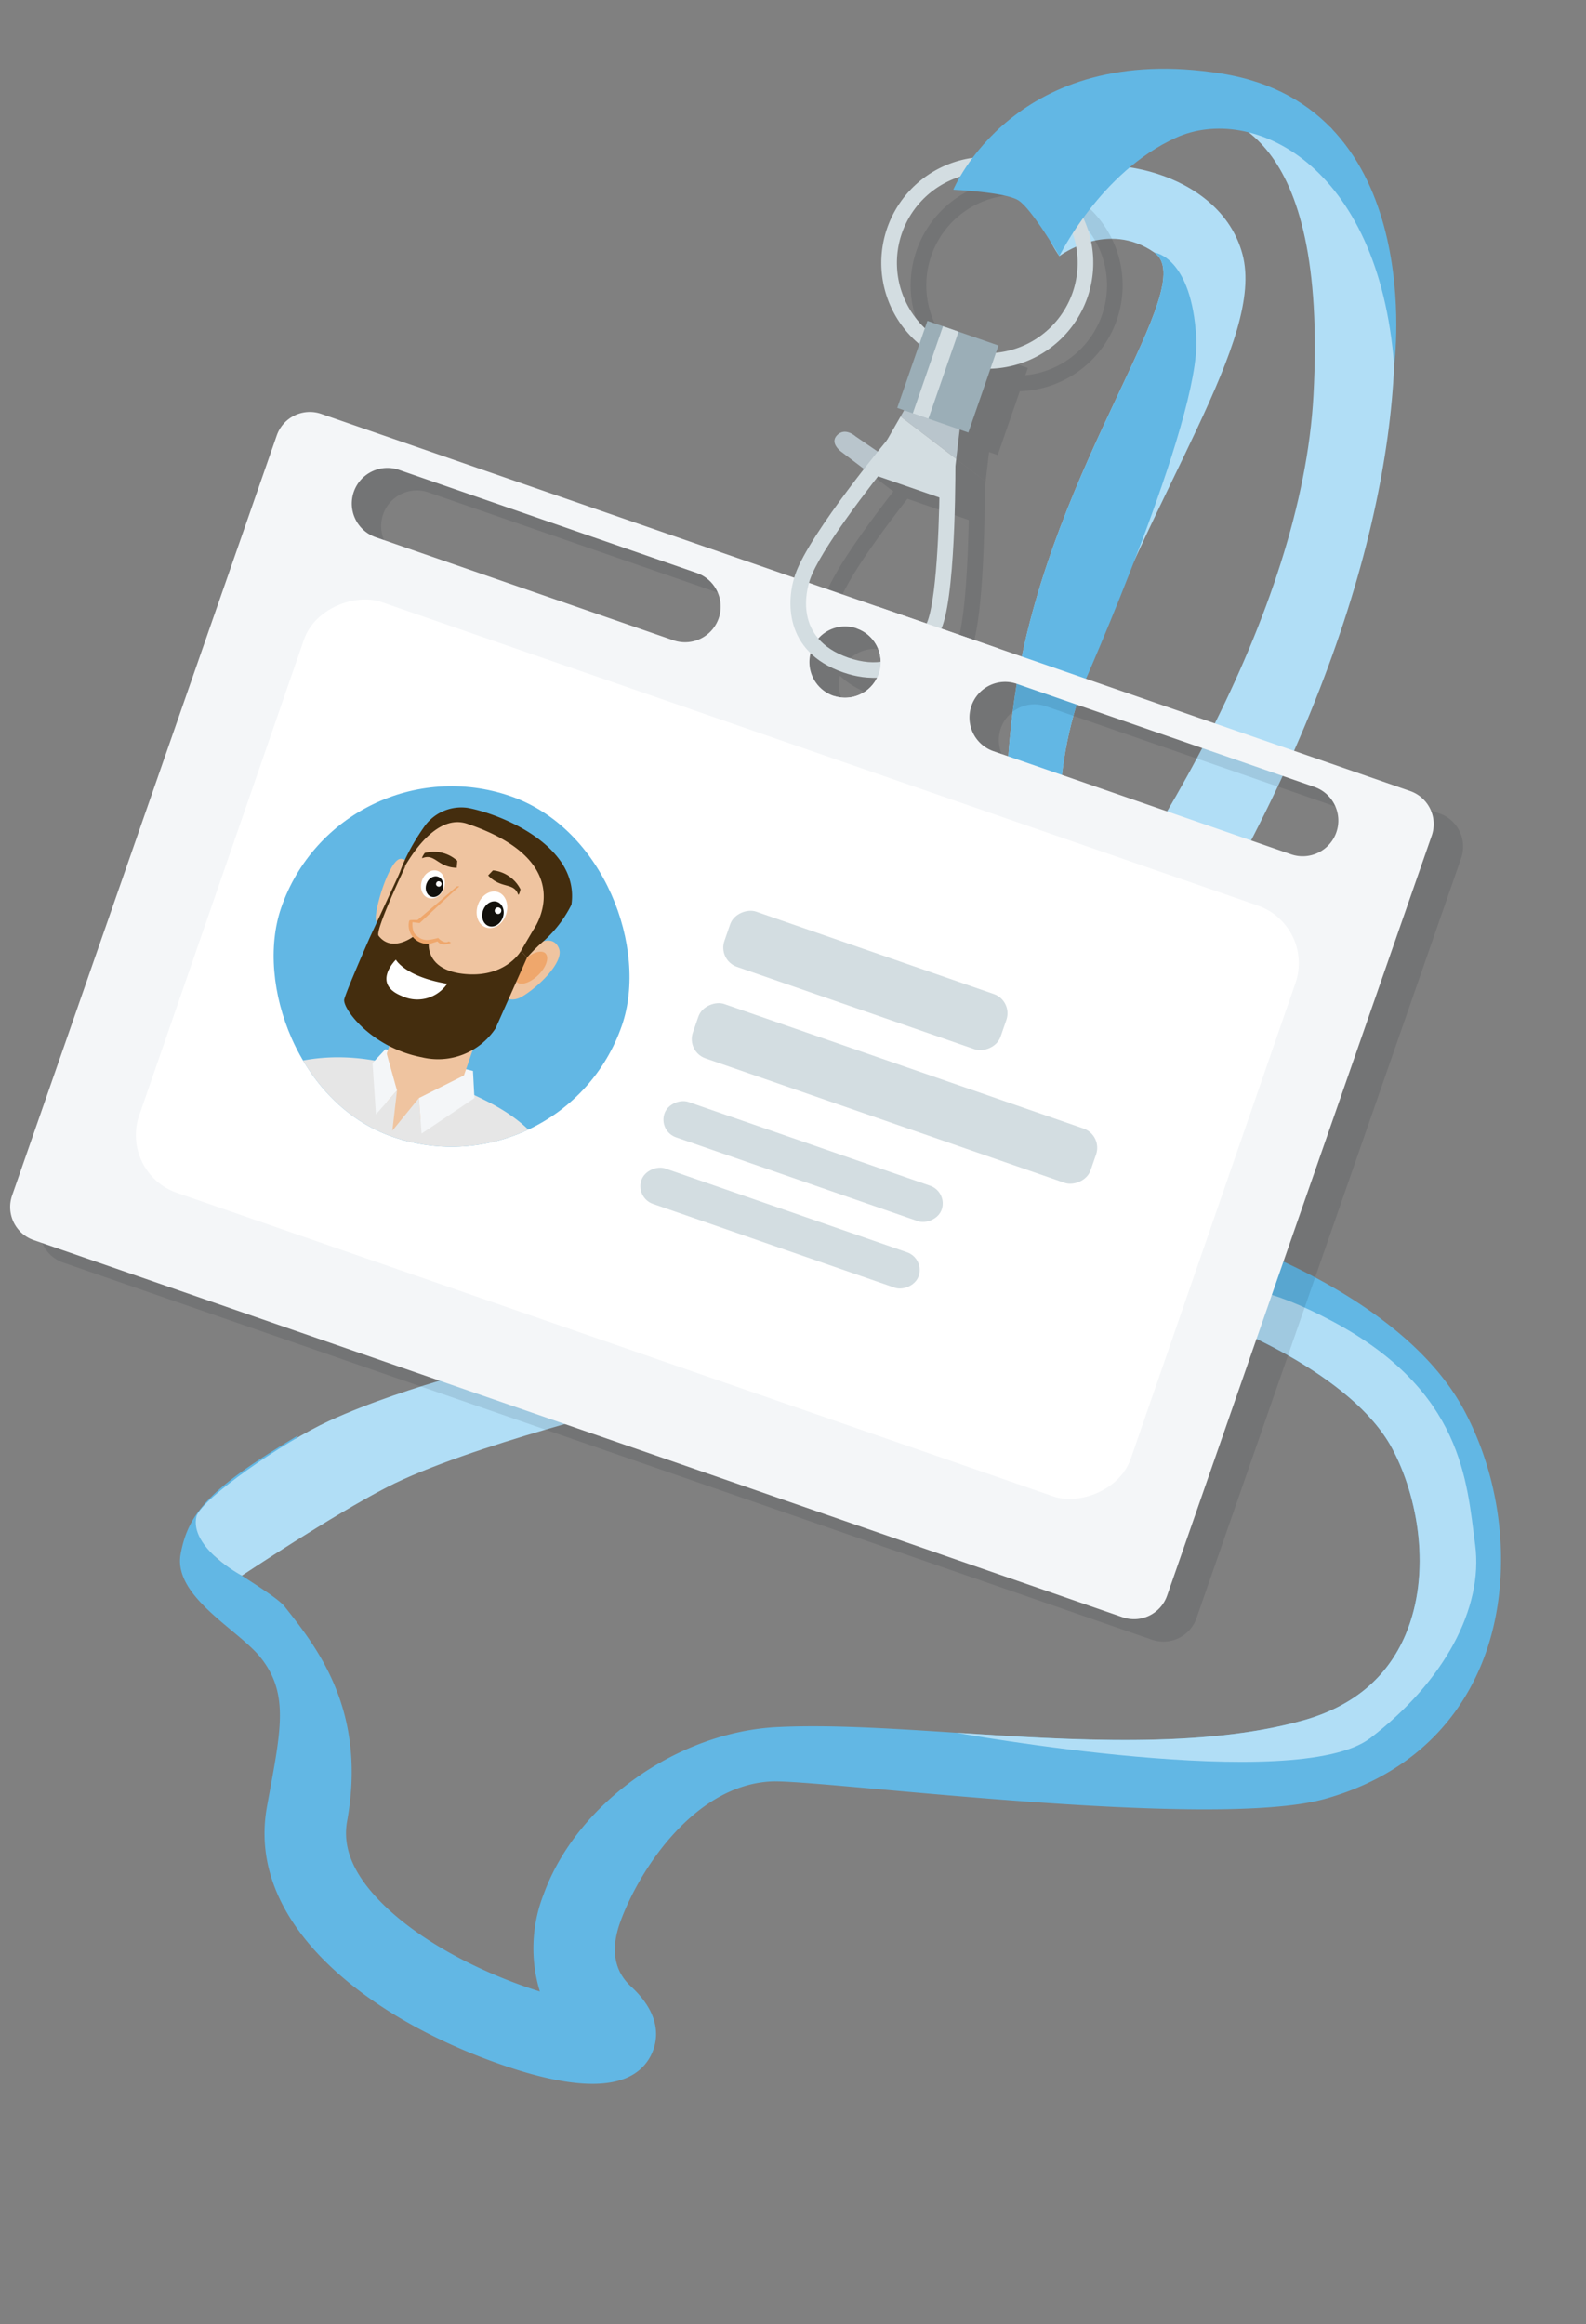 <svg xmlns="http://www.w3.org/2000/svg" xmlns:xlink="http://www.w3.org/1999/xlink" width="243.8" height="357.216" viewBox="0 0 243.8 357.216">
  <rect x="0" y="0" width="243.8" height="357.216" fill="#808080" stroke="none"/>
  <defs>
    <clipPath id="clip-path">
      <rect id="Rectangle_5205" data-name="Rectangle 5205" width="55.414" height="55.414" rx="27.707" fill="none"/>
    </clipPath>
    <clipPath id="clip-path-2">
      <rect id="Rectangle_5215" data-name="Rectangle 5215" width="55.414" height="55.414" rx="27.707" fill="#00a59d"/>
    </clipPath>
  </defs>
  <g id="illu-badge" transform="translate(133.851 164.533) rotate(19)">
    <g id="Groupe_7566" data-name="Groupe 7566" transform="translate(-118.541 -162.97)">
      <g id="Groupe_7547" data-name="Groupe 7547" transform="translate(42.22 169.524)">
        <path id="Tracé_23175" data-name="Tracé 23175" d="M30.2,129.712c-9.573,11.345-11.848,20.166-11.717,21.024.147.974,10.759,2.7,12.96,4.11,6.849,4.386,17.2,11.013,19.825,28.067.623,4.032,3.472,7.284,8.706,9.942,8.44,4.289,19.894,5.406,27.835,5.165a22.688,22.688,0,0,1-4.317-14.346c.247-14.785,11.282-30.258,25.669-35.993,7.488-2.99,16.578-5.472,26.211-8.1,17.117-4.677,36.522-9.983,49.8-19.149,6.53-4.511,10.092-10.412,10.6-17.539.733-10.412-5.14-20.8-11.288-26.47-9.426-8.706-30-10-37.173-9.717l-.451-12.515c1.252-.056,30.956-.97,46.117,13.029,10.189,9.4,16.187,23.753,15.283,36.557-.773,10.956-6.3,20.279-15.971,26.959-15.032,10.38-74.506,22.451-81.34,25.175C100,160.27,96.16,175.227,96.016,183.883c-.072,4.448,1.537,7.425,4.783,8.846,6.918,3.033,6.665,7.757,6.233,9.645-1.243,5.444-8.267,8.2-20.892,8.2-1.105,0-2.26-.019-3.45-.063-19.361-.689-41.033-7.795-43.794-25.678-1.769-11.473-2.238-17.427-8.349-21.343-4.686-3-15.849-4.5-16.845-11.091-.992-6.574,1.23-11.348,11.157-23.112l-6.373,21.453" transform="translate(-13.487 -54.154)" fill="#62b7e4"/>
        <path id="Tracé_23176" data-name="Tracé 23176" d="M64.36,62.635c7.169-.279,27.748,1.011,37.173,9.717,6.148,5.672,12.021,16.059,11.288,26.47-.507,7.128-4.07,13.029-10.6,17.54-13.276,9.166-32.681,14.472-49.8,19.149,0,0,52.568-8.054,60.457-19.944s9.961-24.555,5.566-33.342S109,60.513,86.567,56.894,64.36,62.635,64.36,62.635" transform="translate(69.463 -50.089)" fill="#b1def6"/>
      </g>
      <path id="Tracé_23177" data-name="Tracé 23177" d="M23.257,116.322s10.23-13.407,16.688-20.135c9.673-10.08,33.082-25.052,33.082-25.052H52.607S38.157,79.988,28.19,89.47c-5.575,5.306-14.522,17.508-14.5,20.488C14.182,114.9,23.257,116.322,23.257,116.322Z" transform="translate(29.158 151.545)" fill="#b1def6"/>
      <path id="Tracé_23178" data-name="Tracé 23178" d="M37.351,22.719s5.137-7.7,13.623-5.272-4.248,35.386,1.587,69.566S77.6,144.108,77.6,144.108l8.872-10.4S61.956,116.577,62.26,84.19s9.156-59.731,1.606-70.912S37.79,5.42,33.188,11.042,37.351,22.719,37.351,22.719Z" transform="translate(67.857 12.465)" fill="#b1def6"/>
      <path id="Tracé_23179" data-name="Tracé 23179" d="M49.248,76.328s3.85-44.739-.908-56.4S37.963,9.585,37.963,9.585c8.49,2.429-4.248,35.386,1.587,69.566s25.037,57.095,25.037,57.095l8.871-10.4s-24.514-17.136-24.21-49.523" transform="translate(80.869 20.327)" fill="#62b7e4"/>
      <path id="Tracé_23180" data-name="Tracé 23180" d="M80.7,32.348c7.851,26.455,8.984,68.5-7.613,122.147,0,0-26.6,25.876-14.707-5.535S79.6,72.755,70.46,40.707C59.15,1.038,43.326,4.044,36.915,5.59L59.529.932S73.922,9.462,80.7,32.348Z" transform="translate(78.643 1.986)" fill="#b1def6"/>
      <g id="Groupe_7565" data-name="Groupe 7565" transform="translate(0 23.476)">
        <g id="Groupe_7550" data-name="Groupe 7550" transform="translate(5.391 1.797)" opacity="0.1" style="mix-blend-mode: multiply;isolation: isolate">
          <path id="Tracé_23181" data-name="Tracé 23181" d="M184.68,31.254,7.548,30.938a5.386,5.386,0,0,0-5.394,5.375l-.432,123.7A5.384,5.384,0,0,0,7.1,165.4l177.133.316a5.384,5.384,0,0,0,5.394-5.375l.432-123.7A5.386,5.386,0,0,0,184.68,31.254ZM75.539,40.761a5.48,5.48,0,0,1-5.488,5.469l-48.411-.088a5.482,5.482,0,0,1-5.469-5.488h0a5.479,5.479,0,0,1,5.491-5.469l48.408.085a5.479,5.479,0,0,1,5.469,5.491Zm20.548,5.513a5.478,5.478,0,1,1,5.488-5.469A5.474,5.474,0,0,1,96.087,46.274Zm79.934-5.334a5.483,5.483,0,0,1-5.491,5.469l-48.408-.088a5.476,5.476,0,0,1-5.469-5.488h0a5.474,5.474,0,0,1,5.488-5.469l48.411.085a5.483,5.483,0,0,1,5.469,5.491Z" transform="translate(-1.722 40.638)" fill="#030610"/>
          <rect id="Rectangle_5196" data-name="Rectangle 5196" width="96.101" height="161.301" rx="9.377" transform="translate(14.448 191.993) rotate(-89.898)" fill="#030610"/>
          <rect id="Rectangle_5197" data-name="Rectangle 5197" width="8.986" height="44.931" rx="3.13" transform="matrix(0.002, -1, 1, 0.002, 90.784, 131.131)" fill="#030610"/>
          <rect id="Rectangle_5198" data-name="Rectangle 5198" width="8.838" height="64.701" rx="3.13" transform="matrix(0.002, -1, 1, 0.002, 90.784, 146.003)" fill="#030610"/>
          <rect id="Rectangle_5199" data-name="Rectangle 5199" width="5.767" height="45.1" rx="2.883" transform="matrix(0.002, -1, 1, 0.002, 90.712, 158.96)" fill="#030610"/>
          <rect id="Rectangle_5200" data-name="Rectangle 5200" width="5.767" height="45.1" rx="2.883" transform="translate(90.693 169.788) rotate(-89.898)" fill="#030610"/>
          <path id="Tracé_23182" data-name="Tracé 23182" d="M43.149,40.654A16.291,16.291,0,1,1,59.468,24.395,16.309,16.309,0,0,1,43.149,40.654Zm.053-30.18A13.891,13.891,0,1,0,57.07,24.389,13.9,13.9,0,0,0,43.2,10.474Z" transform="translate(51.889 -8.073)" fill="#030610"/>
          <path id="Tracé_23183" data-name="Tracé 23183" d="M38.708,25.808l-7.973-2.2s-2.06-.917-2.8.839c-.6,1.437,1.368,2.069,1.368,2.069l5.873,1.925Z" transform="translate(53.889 24.504)" fill="#030610"/>
          <path id="Tracé_23184" data-name="Tracé 23184" d="M43.915,25.285c2.025,5.92,5.822,17.946,5.813,22.473,0,.967-.288,9.438-9.695,9.419C31,57.161,30.552,49.3,30.555,47.723c.009-4.758,4.026-16.647,6.164-22.451l7.2.013m1.706-2.395-10.565-.019s-6.887,18.022-6.9,24.849c-.006,4.057,2.085,11.839,11.874,11.858,8.759.013,12.086-6.564,12.1-11.814.013-6.5-6.5-24.874-6.5-24.874Z" transform="translate(54.595 23.452)" fill="#030610"/>
          <path id="Tracé_23185" data-name="Tracé 23185" d="M38.543,19.68,31.8,19.668l-1.277,6.663,10.214,3.38Z" transform="translate(59.63 16.63)" fill="#030610"/>
          <path id="Tracé_23186" data-name="Tracé 23186" d="M31.8,21.8,29.92,31.614l13.508.024-1.412-6.461Z" transform="translate(58.35 21.165)" fill="#030610"/>
          <rect id="Rectangle_5201" data-name="Rectangle 5201" width="14.16" height="11.567" transform="matrix(0.002, -1, 1, 0.002, 89.238, 41.881)" fill="#030610"/>
          <rect id="Rectangle_5202" data-name="Rectangle 5202" width="14.16" height="2.536" transform="matrix(0.002, -1, 1, 0.002, 91.774, 41.886)" fill="#030610"/>
          <path id="Tracé_23187" data-name="Tracé 23187" d="M31.886,35.207a5.478,5.478,0,0,1-.019,10.956l8.662,1.412,13-16.55L33.808,30.99Z" transform="translate(62.498 40.749)" fill="#030610"/>
          <g id="Groupe_7549" data-name="Groupe 7549" transform="translate(24.711 117.66)">
            <g id="Groupe_7548" data-name="Groupe 7548" clip-path="url(#clip-path)">
              <rect id="Rectangle_5203" data-name="Rectangle 5203" width="55.414" height="55.414" fill="#030610"/>
              <path id="Tracé_23188" data-name="Tracé 23188" d="M16.719,60.234l13.806-1.217-.78,5.293H17.158Z" transform="translate(5.517 -17.203)" fill="#030610"/>
              <path id="Tracé_23189" data-name="Tracé 23189" d="M16.147,64.259a9.653,9.653,0,0,0-4.7,6.677l48.862-.019C58.332,66.14,54.694,61.939,44.824,60.7,32.957,59.206,24.016,59.667,16.147,64.259Z" transform="translate(-5.713 -15.242)" fill="#030610" fill-rule="evenodd"/>
              <path id="Tracé_23190" data-name="Tracé 23190" d="M16.734,60.254,21.768,69.1l10.293-8.846Z" transform="translate(5.548 -14.568)" fill="#030610" fill-rule="evenodd"/>
              <rect id="Rectangle_5204" data-name="Rectangle 5204" width="12.317" height="20.95" transform="translate(22.637 25.057)" fill="#030610"/>
              <path id="Tracé_23191" data-name="Tracé 23191" d="M24.394,52.58s1.684-1.831,3.121-.119-1.143,6.743-3.04,8.9c-1.183,1.352-3.756,1.831-3.29-2.858C21.7,53.782,24.394,52.58,24.394,52.58Z" transform="translate(14.912 -32.729)" fill="#030610"/>
              <path id="Tracé_23192" data-name="Tracé 23192" d="M17.612,52.442s-.623-2.495-2.367-2.094-1.371,9.228-.542,10.277c.376.448,1.456.2,1.828-1.4Z" transform="translate(-0.257 -35.765)" fill="#030610"/>
              <path id="Tracé_23193" data-name="Tracé 23193" d="M15.909,53.807s-1.334,11.344-1.334,14.469-.523,8.007,0,10.045,4.132,3.581,6.373,4.044a21.242,21.242,0,0,0,11.617-1.622c4.239-1.994,5.319-17.082,6.023-18.41a15.4,15.4,0,0,1,.792-1.371l-.707-10.928s-7.187-2.326-7.313-2.326-8.975-.207-8.975-.207l-4.154,1.036Z" transform="translate(0.454 -41.735)" fill="#030610"/>
              <path id="Tracé_23194" data-name="Tracé 23194" d="M39,62.43a18.863,18.863,0,0,0,2.119-6.5C39.433,47.01,26.4,46.259,21.177,47.054a6.938,6.938,0,0,0-5.287,4.7c-1.731,5.807-1.277,9.344-1.277,9.344s1.046-11.686,7.322-11.717c18.673-.1,14.907,12.093,14.907,12.093l-.751,3.713,1.221.66A25.1,25.1,0,0,1,39,62.43Z" transform="translate(0.915 -43.202)" fill="#030610"/>
              <path id="Tracé_23195" data-name="Tracé 23195" d="M20.9,50.85l-.266-1.042a5.355,5.355,0,0,0-5.124.485s-.3,1.058-.047.842C17,49.823,18.114,51.72,20.9,50.85Z" transform="translate(2.616 -37.742)" fill="#030610"/>
              <path id="Tracé_23196" data-name="Tracé 23196" d="M18.708,50.462l.451-.98a5.353,5.353,0,0,1,4.952,1.39s.11,1.1-.1.839C22.731,50.149,21.294,51.815,18.708,50.462Z" transform="translate(9.754 -37.818)" fill="#030610"/>
              <ellipse id="Ellipse_2120" data-name="Ellipse 2120" cx="2.285" cy="2.867" rx="2.285" ry="2.867" transform="translate(28.45 14.574)" fill="#030610"/>
              <path id="Tracé_23197" data-name="Tracé 23197" d="M22.24,54.284c-.845,1.5-.939,3.152-.219,3.684s1.956-.247,2.8-1.75.942-3.152.222-3.684C24.35,52.009,23.073,52.819,22.24,54.284Z" transform="translate(15.782 -31.356)" fill="#030610"/>
              <ellipse id="Ellipse_2121" data-name="Ellipse 2121" cx="1.786" cy="2.202" rx="1.786" ry="2.202" transform="translate(19.102 14.512)" fill="#030610"/>
              <ellipse id="Ellipse_2122" data-name="Ellipse 2122" cx="1.327" cy="1.622" rx="1.327" ry="1.622" transform="translate(19.914 15.335)" fill="#030610"/>
              <circle id="Ellipse_2123" data-name="Ellipse 2123" cx="0.415" cy="0.415" r="0.415" transform="translate(21.297 15.941)" fill="#030610"/>
              <ellipse id="Ellipse_2124" data-name="Ellipse 2124" cx="1.613" cy="1.971" rx="1.613" ry="1.971" transform="translate(29.473 16.028)" fill="#030610"/>
              <ellipse id="Ellipse_2125" data-name="Ellipse 2125" cx="0.505" cy="0.505" rx="0.505" ry="0.505" transform="translate(31.154 16.764)" fill="#030610"/>
              <path id="Tracé_23198" data-name="Tracé 23198" d="M16.267,50.545S15,61.6,15.822,62.14c2.874,1.9,5.187-1.747,5.187-1.747s2.194.689,2.473.272c0,0,.8,4.213,6.874,2.7s6.915-6.126,6.915-6.126l1.221.661L37.46,69.74a10.607,10.607,0,0,1-9.266,7.9c-7.945,1.124-14.049-3.18-14.174-4.548s.607-10.133.607-10.133l1.114-10.994" transform="translate(-0.267 -35.252)" fill="#030610"/>
              <path id="Tracé_23199" data-name="Tracé 23199" d="M16.156,55.086s2.172,2.007,8.659.927A5.559,5.559,0,0,1,18.8,60.054C13.77,59.8,16.156,55.086,16.156,55.086Z" transform="translate(3.112 -25.578)" fill="#030610"/>
              <path id="Tracé_23200" data-name="Tracé 23200" d="M22.93,59.29c-.056.056-1.139,1.067-2.019.457,0,0-.848.654-1.027.739a2.962,2.962,0,0,1-1.7.247,2.868,2.868,0,0,1-2.41-2.451h0v-.166c0-.122,1.136-.463,1.158-.485.169-.21,3.9-6.589,4.026-6.84-.019.063.526-.347.275.066-.767,1.268-3.838,7.184-3.838,7.122l-1.08.222h0a3.543,3.543,0,0,0,.664,1.371,1.7,1.7,0,0,0,.582.373,4.169,4.169,0,0,0,.664.21,2.061,2.061,0,0,0,.707,0,1.813,1.813,0,0,0,.664-.21,9.514,9.514,0,0,0,1.243-.736s1.18.667,1.712-.025C22.548,59.184,22.971,59.25,22.93,59.29Z" transform="translate(3.497 -34.985)" fill="#030610"/>
              <path id="Tracé_23201" data-name="Tracé 23201" d="M17.528,59.406l-1.189,2.655,3.066,7.288,1.868-4.511Z" transform="translate(4.708 -16.375)" fill="#030610"/>
              <path id="Tracé_23202" data-name="Tracé 23202" d="M18.342,67.21l2.225-6.068,1.637,3.8Z" transform="translate(8.974 -12.678)" fill="#030610"/>
              <path id="Tracé_23203" data-name="Tracé 23203" d="M25.554,59.017l-6.5,6.649,2.167,5.024,5.9-7.8Z" transform="translate(10.488 -17.203)" fill="#030610"/>
              <path id="Tracé_23204" data-name="Tracé 23204" d="M18.523,61.141l1.334,6.068-1.882-1.558L17.63,63.3Z" transform="translate(7.458 -12.678)" fill="#030610"/>
            </g>
          </g>
        </g>
        <g id="Groupe_7564" data-name="Groupe 7564" transform="translate(0 0)">
          <g id="Groupe_7562" data-name="Groupe 7562">
            <path id="Tracé_23205" data-name="Tracé 23205" d="M182.955,30.68,5.826,30.364A5.386,5.386,0,0,0,.432,35.739L0,159.436a5.384,5.384,0,0,0,5.375,5.394l177.129.316a5.384,5.384,0,0,0,5.394-5.375l.432-123.7A5.384,5.384,0,0,0,182.955,30.68Zm-109.138,9.5a5.478,5.478,0,0,1-5.488,5.469l-48.411-.085a5.478,5.478,0,0,1-5.469-5.488h0a5.478,5.478,0,0,1,5.488-5.469l48.411.085a5.48,5.48,0,0,1,5.469,5.488ZM94.362,45.7a5.478,5.478,0,1,1,5.491-5.469A5.478,5.478,0,0,1,94.362,45.7ZM174.3,40.366a5.482,5.482,0,0,1-5.488,5.469L120.4,45.747a5.482,5.482,0,0,1-5.469-5.488h0a5.479,5.479,0,0,1,5.491-5.469l48.408.085a5.479,5.479,0,0,1,5.469,5.491Z" transform="translate(0 41.212)" fill="#f4f6f8"/>
            <rect id="Rectangle_5206" data-name="Rectangle 5206" width="96.101" height="161.301" rx="9.377" transform="translate(14.447 191.992) rotate(-89.898)" fill="#fff"/>
            <rect id="Rectangle_5207" data-name="Rectangle 5207" width="8.986" height="44.931" rx="3.13" transform="matrix(0.002, -1, 1, 0.002, 90.783, 131.131)" fill="#d3dde1"/>
            <rect id="Rectangle_5208" data-name="Rectangle 5208" width="8.838" height="64.701" rx="3.13" transform="matrix(0.002, -1, 1, 0.002, 90.783, 146.003)" fill="#d3dde1"/>
            <rect id="Rectangle_5209" data-name="Rectangle 5209" width="5.767" height="45.1" rx="2.883" transform="matrix(0.002, -1, 1, 0.002, 90.711, 158.959)" fill="#d3dde1"/>
            <rect id="Rectangle_5210" data-name="Rectangle 5210" width="5.767" height="45.1" rx="2.883" transform="matrix(0.002, -1, 1, 0.002, 90.691, 169.787)" fill="#d3dde1"/>
            <g id="Groupe_7554" data-name="Groupe 7554" transform="translate(78.776)">
              <g id="Groupe_7552" data-name="Groupe 7552">
                <path id="Tracé_23206" data-name="Tracé 23206" d="M41.427,40.08A16.291,16.291,0,1,1,57.746,23.818,16.309,16.309,0,0,1,41.427,40.08ZM41.481,9.9A13.891,13.891,0,1,0,55.345,23.815,13.906,13.906,0,0,0,41.481,9.9Z" transform="translate(-25.165 -7.499)" fill="#d3dde1"/>
              </g>
              <path id="Tracé_23207" data-name="Tracé 23207" d="M36.986,25.234l-7.973-2.2s-2.063-.917-2.8.836c-.6,1.44,1.368,2.072,1.368,2.072l5.873,1.925Z" transform="translate(-23.166 25.077)" fill="#b9c5cc"/>
              <path id="Tracé_23208" data-name="Tracé 23208" d="M42.192,24.711c2.029,5.92,5.823,17.946,5.816,22.473,0,.967-.288,9.435-9.695,9.419-9.037-.016-9.482-7.876-9.479-9.454C28.844,42.391,32.861,30.5,35,24.7l7.2.013M43.9,22.316,33.333,22.3s-6.887,18.022-6.9,24.849C26.428,51.2,28.522,58.985,38.311,59c8.759.016,12.086-6.561,12.1-11.811.013-6.5-6.5-24.874-6.5-24.874Z" transform="translate(-22.462 24.026)" fill="#d3dde1"/>
              <g id="Groupe_7553" data-name="Groupe 7553" transform="translate(9.492 36.298)">
                <path id="Tracé_23209" data-name="Tracé 23209" d="M36.821,19.106l-6.745-.012L28.8,25.758l10.215,3.38Z" transform="translate(-26.917 -19.094)" fill="#b9c5cc"/>
                <path id="Tracé_23210" data-name="Tracé 23210" d="M30.079,21.223,28.2,31.04l13.508.024L40.294,24.6Z" transform="translate(-28.197 -14.56)" fill="#d3dde1"/>
              </g>
              <rect id="Rectangle_5211" data-name="Rectangle 5211" width="14.16" height="11.567" transform="matrix(0.002, -1, 1, 0.002, 10.461, 41.881)" fill="#9baeb7"/>
              <rect id="Rectangle_5212" data-name="Rectangle 5212" width="14.16" height="2.536" transform="matrix(0.002, -1, 1, 0.002, 12.997, 41.886)" fill="#d3dde1"/>
            </g>
            <path id="Tracé_23211" data-name="Tracé 23211" d="M30.166,34.633a5.478,5.478,0,1,1-.022,10.956L38.809,47l13-16.55-19.725-.034Z" transform="translate(64.218 41.323)" fill="#f4f6f8"/>
            <g id="Hervé-2" data-name="Hervé" transform="translate(24.709 117.66)">
              <g id="Groupe_7561" data-name="Groupe 7561">
                <g id="Groupe_7560" data-name="Groupe 7560" clip-path="url(#clip-path-2)">
                  <rect id="Rectangle_5213" data-name="Rectangle 5213" width="55.414" height="55.414" fill="#62b7e4"/>
                  <g id="Groupe_7558" data-name="Groupe 7558" transform="translate(5.734 3.611)">
                    <g id="Illustration_93" data-name="Illustration 93">
                      <path id="Tracé_23212" data-name="Tracé 23212" d="M15,59.66,28.8,58.443l-.78,5.293H15.435Z" transform="translate(1.506 -20.24)" fill="#f4f6f8"/>
                      <g id="Groupe_7557" data-name="Groupe 7557">
                        <path id="Tracé_23213" data-name="Tracé 23213" d="M14.427,63.685a9.646,9.646,0,0,0-4.7,6.677l48.865-.019c-1.982-4.777-5.616-8.978-15.489-10.218C31.234,58.632,22.3,59.093,14.427,63.685Z" transform="translate(-9.725 -18.279)" fill="#e6e6e6" fill-rule="evenodd"/>
                        <path id="Tracé_23214" data-name="Tracé 23214" d="M15.011,59.68l5.034,8.846L30.339,59.68Z" transform="translate(1.536 -17.605)" fill="#efc4a0" fill-rule="evenodd"/>
                        <rect id="Rectangle_5214" data-name="Rectangle 5214" width="12.317" height="20.95" transform="translate(16.904 21.446)" fill="#efc4a0"/>
                        <g id="Groupe_7556" data-name="Groupe 7556" transform="translate(8.019)">
                          <path id="Tracé_23215" data-name="Tracé 23215" d="M22.669,52.006s1.687-1.831,3.124-.119-1.143,6.74-3.043,8.9c-1.18,1.352-3.756,1.828-3.287-2.858C19.974,53.208,22.669,52.006,22.669,52.006Z" transform="translate(2.883 -35.766)" fill="#efc4a0"/>
                          <path id="Tracé_23216" data-name="Tracé 23216" d="M15.891,51.87s-.623-2.495-2.367-2.1S12.153,59,12.983,60.049c.373.451,1.456.2,1.828-1.4Z" transform="translate(-12.287 -38.804)" fill="#efc4a0"/>
                          <path id="Tracé_23217" data-name="Tracé 23217" d="M14.188,53.233S12.854,64.577,12.854,67.7s-.526,8.011,0,10.049,4.132,3.581,6.37,4.044a21.251,21.251,0,0,0,11.62-1.622c4.235-1.994,5.315-17.082,6.023-18.41.582-1.08.789-1.371.789-1.371l-.7-10.928s-7.187-2.326-7.313-2.326-8.975-.207-8.975-.207L16.51,47.964Z" transform="translate(-11.575 -44.772)" fill="#efc4a0"/>
                          <path id="Tracé_23218" data-name="Tracé 23218" d="M37.279,61.856a18.856,18.856,0,0,0,2.116-6.5c-1.687-8.922-14.719-9.673-19.941-8.878a6.936,6.936,0,0,0-5.29,4.7c-1.728,5.81-1.274,9.347-1.274,9.347s1.042-11.686,7.319-11.717c18.673-.1,14.91,12.09,14.91,12.09l-.754,3.716,1.224.657A24.739,24.739,0,0,1,37.279,61.856Z" transform="translate(-11.114 -46.239)" fill="#442d0e"/>
                          <path id="Tracé_23219" data-name="Tracé 23219" d="M19.175,50.277l-.269-1.046a5.359,5.359,0,0,0-5.121.485s-.3,1.061-.05.845C15.272,49.25,16.389,51.147,19.175,50.277Z" transform="translate(-9.413 -40.78)" fill="#442d0e"/>
                          <path id="Tracé_23220" data-name="Tracé 23220" d="M16.986,49.888l.448-.98a5.359,5.359,0,0,1,4.955,1.39s.106,1.1-.1.839C21.009,49.572,19.569,51.241,16.986,49.888Z" transform="translate(-2.275 -40.855)" fill="#442d0e"/>
                          <ellipse id="Ellipse_2126" data-name="Ellipse 2126" cx="2.285" cy="2.867" rx="2.285" ry="2.867" transform="translate(14.698 10.963)" fill="#fff"/>
                          <path id="Tracé_23221" data-name="Tracé 23221" d="M20.519,53.71c-.845,1.5-.942,3.152-.222,3.684s1.96-.247,2.8-1.75.942-3.152.219-3.684C22.626,51.435,21.349,52.245,20.519,53.71Z" transform="translate(3.752 -34.393)" fill="#efa76c"/>
                          <g id="Groupe_7555" data-name="Groupe 7555" transform="translate(5.35 10.9)">
                            <ellipse id="Ellipse_2127" data-name="Ellipse 2127" cx="1.786" cy="2.202" rx="1.786" ry="2.202" fill="#fff"/>
                            <ellipse id="Ellipse_2128" data-name="Ellipse 2128" cx="1.327" cy="1.622" rx="1.327" ry="1.622" transform="translate(0.812 0.824)" fill="#13110c"/>
                            <circle id="Ellipse_2129" data-name="Ellipse 2129" cx="0.415" cy="0.415" r="0.415" transform="translate(2.196 1.429)" fill="#fff"/>
                          </g>
                          <ellipse id="Ellipse_2130" data-name="Ellipse 2130" cx="1.613" cy="1.971" rx="1.613" ry="1.971" transform="translate(15.721 12.417)" fill="#13110c"/>
                          <ellipse id="Ellipse_2131" data-name="Ellipse 2131" cx="0.505" cy="0.505" rx="0.505" ry="0.505" transform="translate(17.401 13.153)" fill="#fff"/>
                        </g>
                      </g>
                    </g>
                  </g>
                  <path id="Tracé_23222" data-name="Tracé 23222" d="M14.547,49.971S13.279,61.024,14.1,61.566c2.877,1.9,5.19-1.75,5.19-1.75s2.194.689,2.47.275c0,0,.8,4.213,6.874,2.7s6.915-6.123,6.915-6.123l1.224.657L35.739,69.166a10.6,10.6,0,0,1-9.266,7.9c-7.945,1.127-14.049-3.177-14.177-4.545s.607-10.133.607-10.133l1.118-10.994" transform="translate(1.455 -34.678)" fill="#442d0e"/>
                  <path id="Tracé_23223" data-name="Tracé 23223" d="M14.434,54.512s2.169,2.007,8.659.927a5.559,5.559,0,0,1-6.013,4.041C12.048,59.223,14.434,54.512,14.434,54.512Z" transform="translate(4.836 -25.003)" fill="#fff"/>
                  <g id="Groupe_7559" data-name="Groupe 7559" transform="translate(19.269 15.686)">
                    <path id="Tracé_23224" data-name="Tracé 23224" d="M21.205,58.716c-.053.056-1.139,1.067-2.019.454,0,0-.845.657-1.024.742a2.976,2.976,0,0,1-1.706.247,2.863,2.863,0,0,1-2.407-2.451h0v-.166c0-.125,1.136-.463,1.158-.488.166-.207,3.9-6.586,4.026-6.837-.022.063.523-.347.275.066-.77,1.268-3.841,7.184-3.841,7.122l-1.08.222h0A3.591,3.591,0,0,0,15.251,59a1.758,1.758,0,0,0,.582.373,4.2,4.2,0,0,0,.667.21,2.043,2.043,0,0,0,.7,0,1.829,1.829,0,0,0,.667-.21,9.745,9.745,0,0,0,1.243-.736s1.18.667,1.709-.025C20.823,58.61,21.249,58.676,21.205,58.716Z" transform="translate(-14.049 -50.096)" fill="#efa76c"/>
                  </g>
                  <path id="Tracé_23225" data-name="Tracé 23225" d="M15.806,58.832l-1.189,2.655,3.066,7.288,1.868-4.511Z" transform="translate(6.43 -15.801)" fill="#f4f6f8"/>
                  <path id="Tracé_23226" data-name="Tracé 23226" d="M16.619,66.636l2.225-6.069,1.637,3.8Z" transform="translate(10.696 -12.104)" fill="#e6e6e6"/>
                  <path id="Tracé_23227" data-name="Tracé 23227" d="M23.831,58.443l-6.5,6.649L19.5,70.117l5.9-7.8Z" transform="translate(12.211 -16.629)" fill="#f4f6f8"/>
                  <path id="Tracé_23228" data-name="Tracé 23228" d="M16.8,60.567l1.334,6.069-1.882-1.558-.345-2.355Z" transform="translate(9.181 -12.104)" fill="#e6e6e6"/>
                </g>
              </g>
            </g>
          </g>
        </g>
      </g>
      <path id="Tracé_23229" data-name="Tracé 23229" d="M27.622,30.844s7.613-2.254,9.977-1.719,8.765,6.057,8.765,6.057,1.772-14.3,11.013-23.036S88.129,5.685,100.5,34.335c0,0-7.939-39.318-39.674-33.8S27.622,30.844,27.622,30.844Z" transform="translate(58.845 0)" fill="#62b7e4"/>
    </g>
  </g>
</svg>
